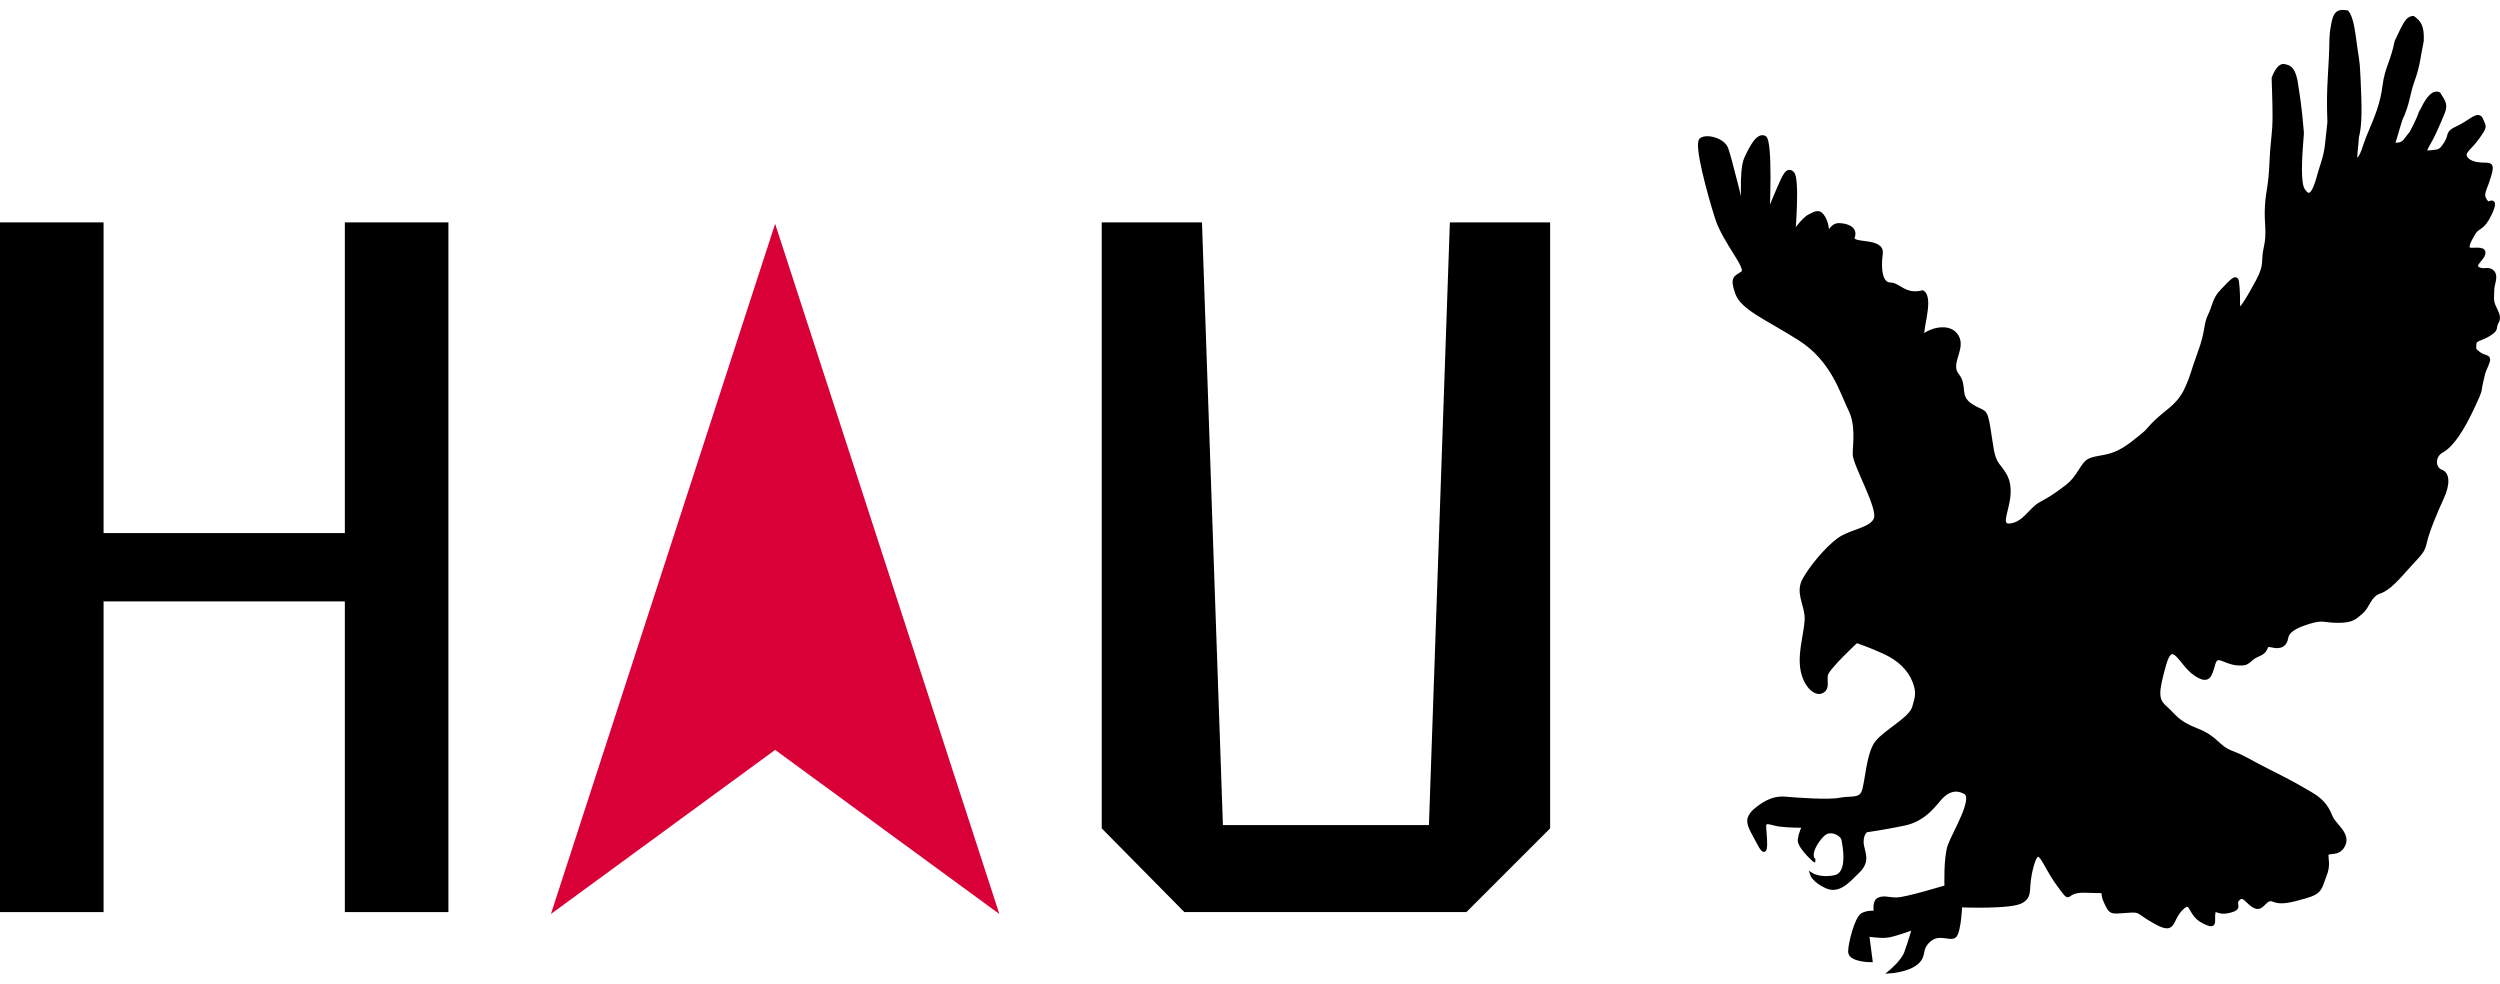 <?xml version="1.0" encoding="UTF-8" standalone="no"?>
<svg xmlns="http://www.w3.org/2000/svg" version="1.1" viewBox="0 0 99.016 38.171" height="144.268" width="366.674">
  <g transform="translate(-33.069,-258.173)" id="layer1">
    <g transform="translate(2,0)">
      <path id="path2" d="m 100.563,289.882 c 0.266,-0.222 0.665,-0.532 1.198,-0.488 0.532,0.044 1.73,0.133 2.174,0.044 0.444,-0.089 0.799,0.044 0.932,-0.311 0.133,-0.355 0.177,-1.508 0.532,-1.952 0.355,-0.444 1.331,-0.932 1.464,-1.375 0.133,-0.444 0.177,-0.621 0,-1.065 -0.177,-0.444 -0.577,-0.843 -1.153,-1.109 -0.577,-0.266 -1.109,-0.444 -1.109,-0.444 0,0 -1.153,1.065 -1.198,1.331 -0.044,0.266 0.089,0.532 -0.177,0.665 -0.266,0.133 -0.71,-0.266 -0.799,-0.976 -0.089,-0.71 0.222,-1.553 0.177,-2.041 -0.044,-0.488 -0.355,-0.932 -0.089,-1.42 0.266,-0.488 0.887,-1.242 1.375,-1.597 0.488,-0.355 1.331,-0.399 1.464,-0.843 0.133,-0.444 -0.843,-2.129 -0.843,-2.529 0,-0.399 0.133,-1.153 -0.177,-1.774 -0.311,-0.621 -0.665,-1.952 -1.996,-2.795 -1.331,-0.843 -2.262,-1.198 -2.484,-1.819 -0.222,-0.621 -0.044,-0.621 0.222,-0.799 0.266,-0.177 -0.71,-1.198 -1.02,-2.174 -0.311,-0.976 -0.843,-2.928 -0.621,-3.105 0.222,-0.177 0.887,0 1.02,0.355 0.133,0.355 0.665,2.529 0.665,2.529 0,0 -0.133,-1.641 0.089,-2.129 0.222,-0.488 0.488,-0.976 0.754,-0.843 0.266,0.133 0.133,3.017 0.133,3.017 0,0 0.266,-0.665 0.444,-1.065 0.177,-0.399 0.311,-0.754 0.532,-0.532 0.222,0.222 0.044,2.351 0.044,2.351 0,0 0.355,-0.532 0.621,-0.665 0.266,-0.133 0.399,-0.222 0.577,0.089 0.177,0.311 0.133,0.71 0.133,0.71 0,0 0.133,-0.444 0.444,-0.444 0.311,0 0.71,0.133 0.577,0.488 -0.133,0.355 1.198,0.044 1.109,0.665 -0.089,0.621 0,1.198 0.355,1.198 0.355,0 0.577,0.488 1.287,0.311 0.444,0.266 -0.222,1.908 0.089,1.686 0.311,-0.222 1.02,-0.399 1.287,0.089 0.266,0.488 -0.355,1.065 -1e-5,1.508 0.355,0.444 0,0.843 0.532,1.198 0.532,0.355 0.577,0.089 0.71,0.887 0.133,0.799 0.133,1.153 0.355,1.464 0.222,0.311 0.488,0.532 0.444,1.198 -0.044,0.665 -0.444,1.287 0.089,1.198 0.532,-0.089 0.754,-0.621 1.153,-0.843 0.399,-0.222 0.488,-0.266 1.02,-0.665 0.532,-0.399 0.621,-0.932 0.932,-1.065 0.311,-0.133 0.577,-0.089 1.02,-0.266 0.444,-0.177 0.887,-0.577 1.109,-0.754 0.222,-0.177 0.222,-0.266 0.621,-0.621 0.399,-0.355 0.799,-0.577 1.065,-1.153 0.266,-0.577 0.222,-0.621 0.532,-1.464 0.311,-0.843 0.222,-1.109 0.399,-1.464 0.177,-0.355 0.177,-0.665 0.488,-0.976 0.311,-0.311 0.577,-0.665 0.621,-0.355 0.044,0.311 0.044,0.754 0.044,1.02 0,0.266 0.399,-0.399 0.754,-1.065 0.355,-0.665 0.177,-0.754 0.311,-1.331 0.133,-0.577 0,-0.976 0.044,-1.641 0.044,-0.665 0.133,-0.71 0.177,-1.686 0.044,-0.976 0.123,-1.14 0.123,-1.85 0,-0.71 -0.026,-0.997 -0.035,-1.522 0.154,-0.403 0.327,-0.526 0.444,-0.488 0.144,0.038 0.338,0.041 0.453,0.577 0.089,0.577 0.169,1.007 0.256,2.085 -0.089,1.065 -0.133,1.996 0.044,2.262 0.177,0.266 0.311,0.222 0.444,-0.089 0.133,-0.311 0.133,-0.444 0.311,-0.976 0.177,-0.532 0.166,-0.881 0.257,-1.624 -0.044,-1.109 0.008,-1.614 0.053,-2.457 0.044,-0.843 -0.005,-0.868 0.089,-1.375 0.08,-0.481 0.192,-0.595 0.577,-0.532 0.222,0.266 0.266,0.932 0.355,1.508 0.089,0.577 0.089,0.532 0.133,1.597 0.044,1.065 0.006,1.49 -0.083,1.845 -0.021,0.396 -0.1,0.789 -0.051,0.95 0.266,-0.177 0.266,-0.488 0.532,-1.109 0.266,-0.621 0.488,-1.153 0.577,-1.863 0.089,-0.71 0.325,-0.97 0.477,-1.751 0.355,-0.754 0.433,-0.936 0.676,-0.955 0.257,0.185 0.38,0.351 0.355,0.932 -0.133,0.621 -0.133,0.932 -0.355,1.553 -0.222,0.621 -0.177,0.887 -0.488,1.553 -0.189,0.584 -0.212,0.782 -0.311,0.976 0.444,0.044 0.437,-0.132 0.71,-0.444 0.449,-0.854 0.279,-0.674 0.444,-0.932 0.246,-0.515 0.457,-0.705 0.665,-0.621 0.222,0.355 0.311,0.444 0.133,0.843 -0.177,0.399 -0.044,0.133 -0.311,0.71 -0.266,0.577 -0.532,0.799 -0.177,0.754 0.355,-0.044 0.399,0 0.621,-0.355 0.222,-0.355 0,-0.399 0.488,-0.621 0.488,-0.222 0.799,-0.621 0.932,-0.311 0.133,0.311 0.177,0.266 -0.133,0.71 -0.311,0.444 -0.621,0.577 -0.488,0.799 0.133,0.222 0.488,0.266 0.754,0.266 0.266,0 0.311,0.044 0.177,0.488 -0.133,0.444 -0.177,0.444 -0.222,0.665 -0.044,0.222 0.177,0.399 0.177,0.399 0,0 0.399,-0.266 0.089,0.399 -0.311,0.665 -0.488,0.488 -0.665,0.799 -0.177,0.311 -0.355,0.621 -0.089,0.621 0.266,0 0.532,-0.044 0.488,0.177 -0.044,0.222 -0.444,0.444 -0.222,0.577 0.222,0.133 0.399,-0.044 0.577,0.133 0.177,0.177 0,0.488 0,0.71 0,0.222 -0.044,0.399 0.044,0.621 0.089,0.222 0.266,0.444 0.133,0.665 -0.133,0.222 0.044,0.266 -0.311,0.488 -0.355,0.222 -0.577,0.177 -0.577,0.399 0,0.222 -0.044,0.177 0.177,0.355 0.222,0.177 0.488,0.044 0.311,0.444 -0.177,0.399 -0.133,0.355 -0.222,0.71 -0.089,0.355 0.044,0.177 -0.355,1.02 -0.399,0.843 -0.799,1.464 -1.198,1.686 -0.399,0.222 -0.311,0.71 -0.044,0.799 0.266,0.089 0.311,0.488 0.044,1.065 -0.266,0.577 -0.577,1.331 -0.665,1.73 -0.089,0.399 -0.177,0.444 -0.621,0.932 -0.444,0.488 -0.799,0.932 -1.198,1.065 -0.399,0.133 -0.444,0.577 -0.71,0.799 -0.266,0.222 -0.355,0.355 -0.932,0.355 -0.577,0 -0.577,-0.133 -1.153,0.044 -0.577,0.177 -0.843,0.355 -0.887,0.621 -0.044,0.266 -0.222,0.399 -0.577,0.311 -0.355,-0.089 -0.089,0.177 -0.532,0.355 -0.444,0.177 -0.311,0.399 -0.843,0.355 -0.532,-0.044 -0.799,-0.444 -0.932,0 -0.133,0.444 -0.177,0.799 -0.754,0.399 -0.577,-0.399 -0.887,-1.464 -1.198,-0.355 -0.31,1.109 -0.311,1.375 0.044,1.686 0.355,0.311 0.444,0.577 1.242,0.887 0.799,0.311 0.799,0.665 1.375,0.887 0.577,0.222 0.621,0.311 1.508,0.754 0.887,0.444 1.109,0.577 1.641,0.887 0.532,0.311 0.665,0.621 0.799,0.932 0.133,0.311 0.71,0.665 0.488,1.109 -0.222,0.444 -0.665,0.177 -0.665,0.399 0,0.222 0.089,0.399 -0.089,0.843 -0.177,0.444 -0.133,0.621 -0.754,0.799 -0.621,0.177 -0.976,0.266 -1.287,0.133 -0.311,-0.133 -0.399,0.399 -0.71,0.266 -0.311,-0.133 -0.444,-0.532 -0.665,-0.311 -0.222,0.222 0.177,0.355 -0.355,0.488 -0.532,0.133 -0.577,-0.222 -0.621,0.089 -0.044,0.311 0.133,0.621 -0.444,0.311 -0.577,-0.311 -0.399,-0.932 -0.843,-0.488 -0.444,0.444 -0.222,0.976 -1.02,0.532 -0.798,-0.444 -0.532,-0.488 -1.153,-0.444 -0.621,0.044 -0.621,0.089 -0.843,-0.399 -0.222,-0.488 0.222,-0.355 -0.754,-0.399 -0.976,-0.044 -0.488,0.577 -1.109,-0.266 -0.621,-0.843 -0.754,-1.686 -1.02,-0.754 -0.266,0.932 0,1.153 -0.399,1.42 -0.399,0.266 -2.44,0.177 -2.44,0.177 0,0 -0.044,1.02 -0.222,1.198 -0.177,0.177 -0.621,-0.177 -1.02,0.177 -0.399,0.355 -0.133,0.577 -0.488,0.887 -0.355,0.311 -1.065,0.355 -1.065,0.355 0,0 0.488,-0.399 0.621,-0.754 0.133,-0.355 0.311,-0.976 0.311,-0.976 0,0 -0.71,0.266 -1.02,0.311 -0.311,0.044 -0.799,-0.044 -0.799,-0.044 l 0.133,1.02 c 0,0 -0.843,0 -0.843,-0.355 0,-0.355 0.266,-1.331 0.488,-1.464 0.222,-0.133 0.532,-0.089 0.532,-0.089 0,0 -0.089,-0.444 0.133,-0.532 0.222,-0.089 0.355,0 0.71,0 0.355,0 1.952,-0.488 1.952,-0.488 0,0 -0.044,-1.153 0.133,-1.641 0.177,-0.488 1.02,-1.863 0.621,-2.085 -0.399,-0.222 -0.71,-0.044 -0.932,0.177 -0.222,0.222 -0.621,0.887 -1.464,1.065 -0.843,0.177 -1.508,0.266 -1.508,0.266 0,0 -0.177,0.089 -0.177,0.444 0,0.355 0.311,0.71 -0.133,1.153 -0.444,0.444 -0.799,0.843 -1.287,0.621 -0.488,-0.222 -0.577,-0.488 -0.577,-0.488 0,0 0.355,0.222 0.932,0.089 0.577,-0.133 0.355,-1.242 0.311,-1.464 -0.044,-0.222 -0.488,-0.444 -0.754,-0.222 -0.266,0.222 -0.621,0.799 -0.399,1.02 0.222,0.222 -0.621,-0.488 -0.577,-0.799 0.044,-0.311 0.177,-0.532 0.177,-0.532 0,0 -0.577,0 -0.932,-0.044 -0.355,-0.044 -0.621,-0.222 -0.621,0.044 0,0.266 0.177,1.464 -0.222,0.71 -0.399,-0.754 -0.577,-0.932 -0.177,-1.331 z" style="fill-rule:evenodd;stroke:#000000;stroke-width:0.125"></path>
    </g>
    <path id="path1389" style="stroke-width:1.091" d="m 33.069,293.904 v -27.316 h 4.102 v 12.305 h 9.556 v -12.305 h 4.102 v 27.316 h -4.102 v -12.305 h -9.556 v 12.305 z"></path>
    <path id="path1393" style="stroke-width:1.091" d="m 76.704,290.588 v -24 h 3.971 l 0.829,23.869 h 8.16 l 0.829,-23.869 h 3.971 v 24 l -3.316,3.316 H 79.977 Z"></path>
    <path transform="matrix(0.557,0,0,0.99,28.093,15.763)" id="path1387" d="m 79.993,281.026 -15.942,-6.564 -15.942,6.564 7.971,-13.806 7.971,-13.806 7.971,13.806 z" style="fill:#d80037;fill-opacity:1;stroke:none;stroke-width:0.265;stroke-opacity:1"></path>
  </g>
</svg>
